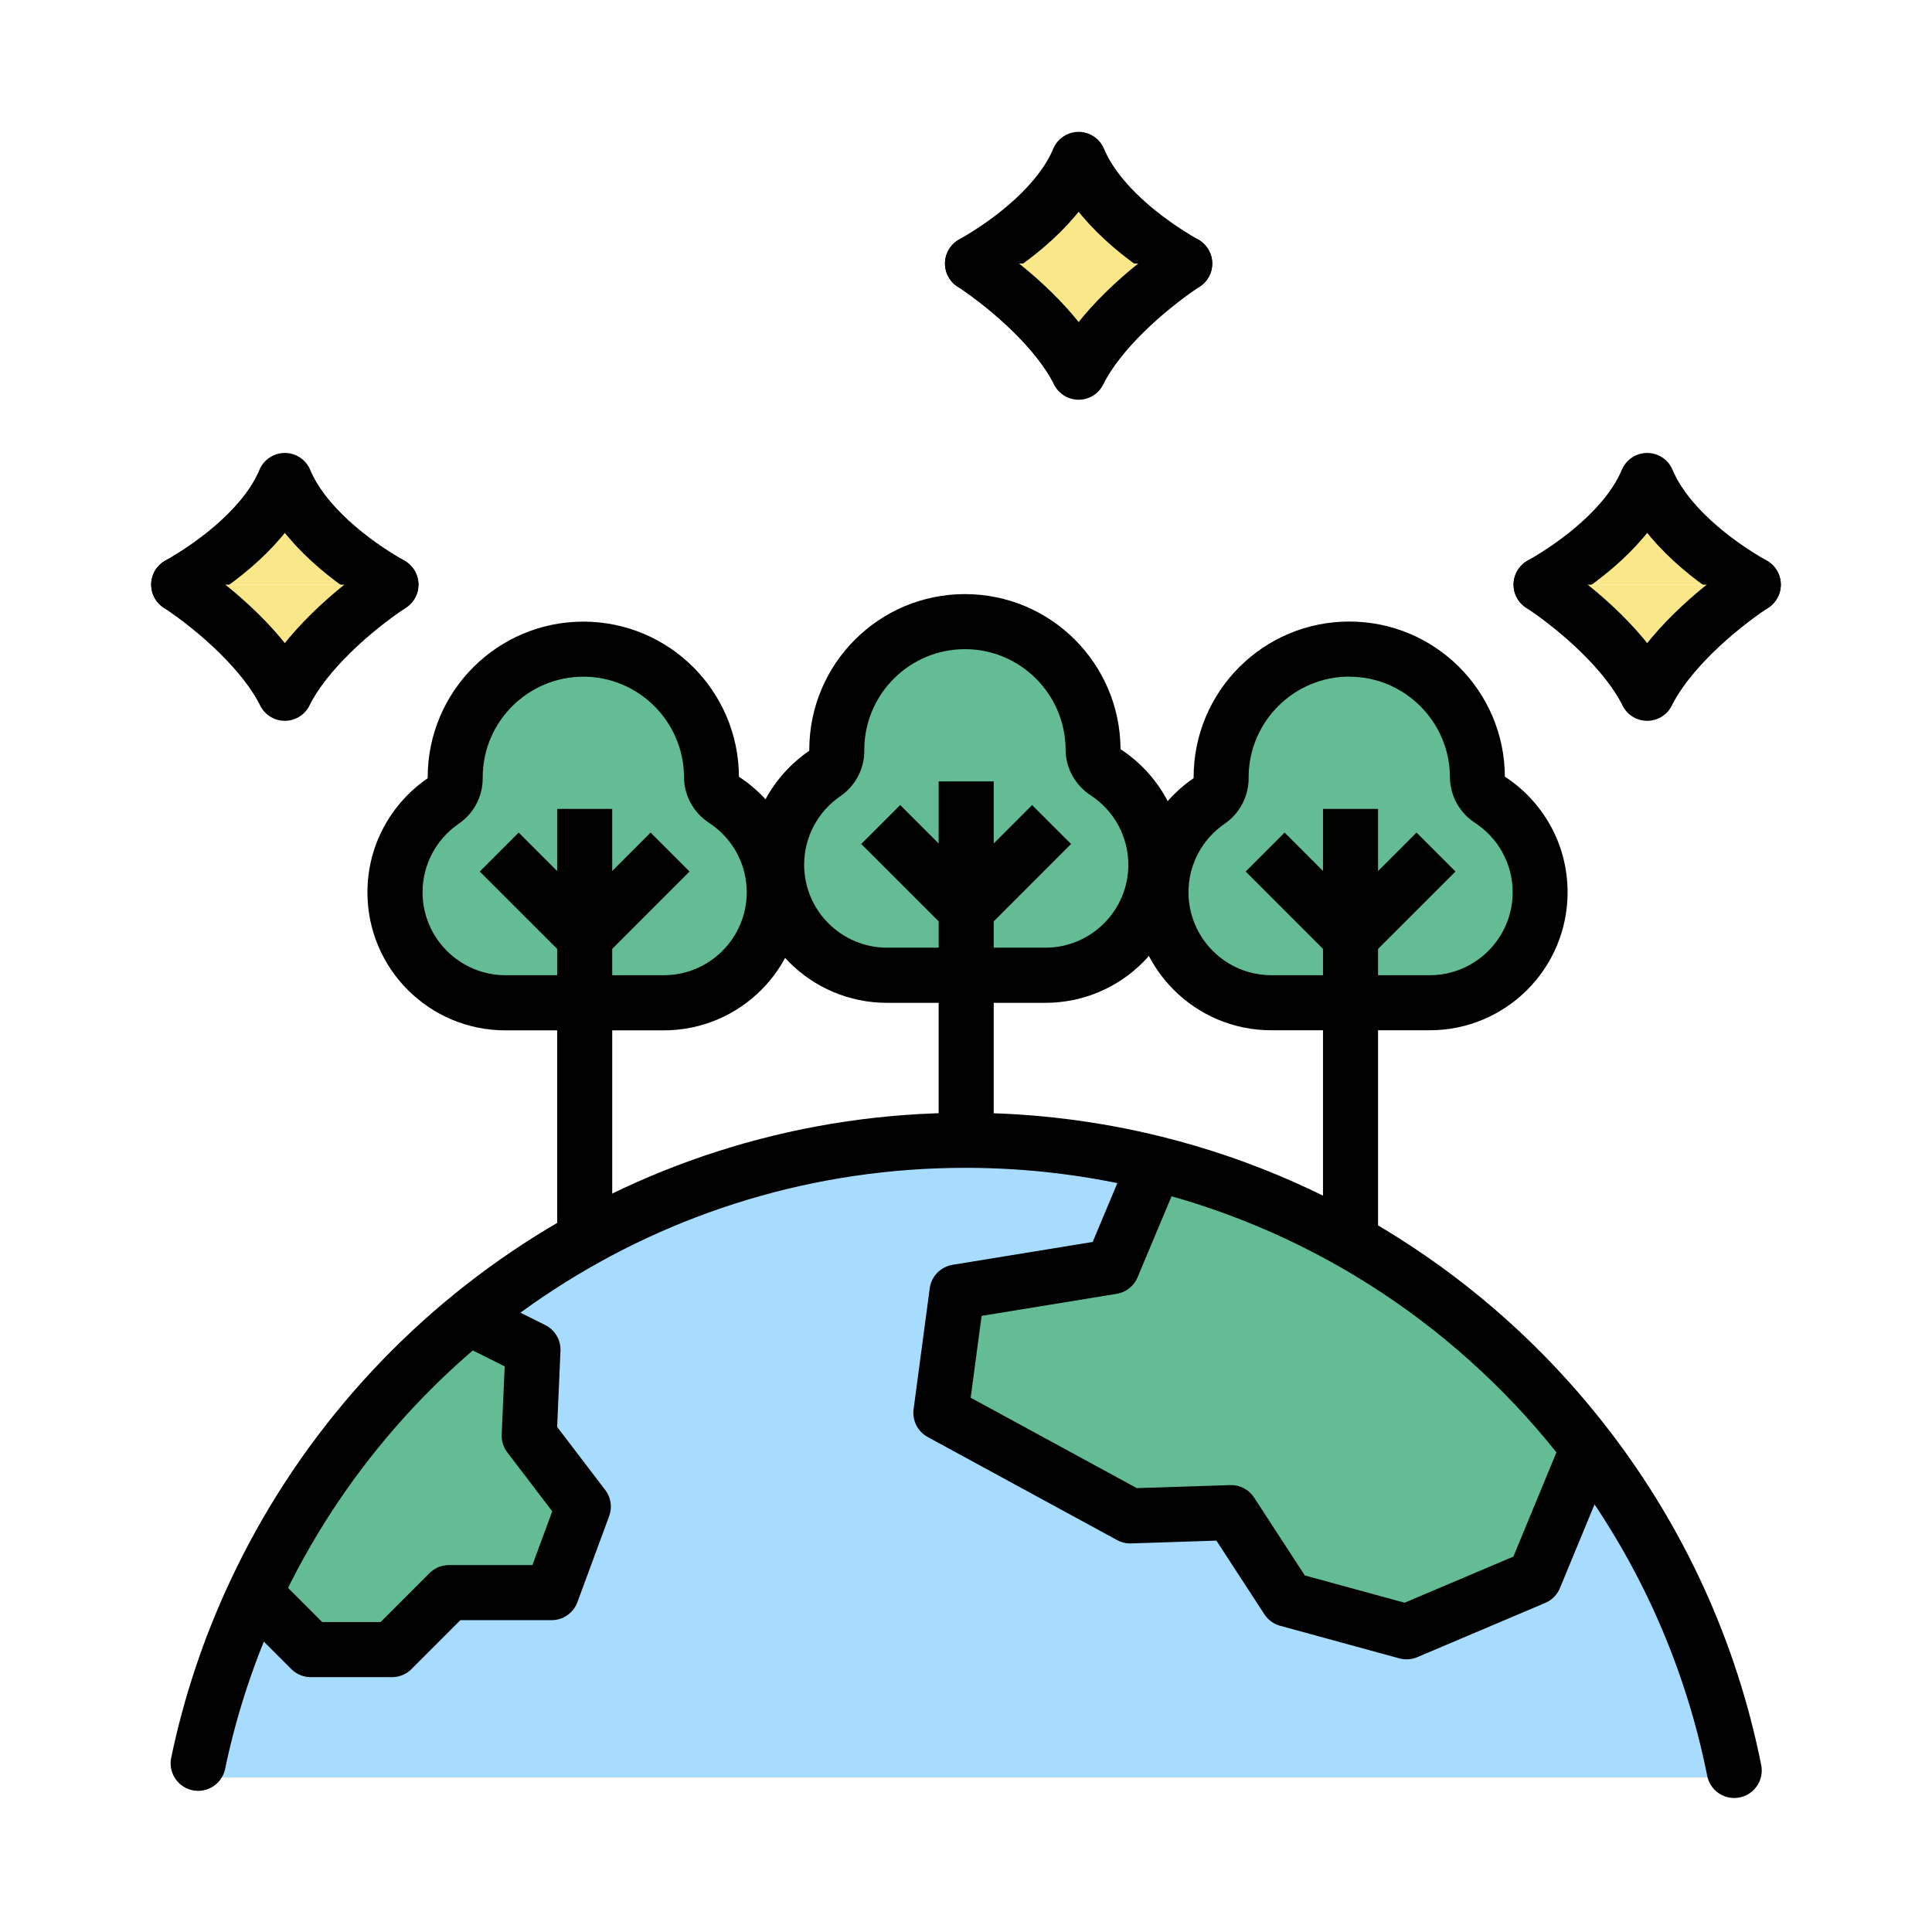<?xml version="1.0" encoding="UTF-8"?>
<svg width="400px" height="400px" viewBox="0 0 400 400" version="1.1" xmlns="http://www.w3.org/2000/svg" xmlns:xlink="http://www.w3.org/1999/xlink">
    <title>Illustrations/Abundance</title>
    <g id="Illustrations/Abundance" stroke="none" stroke-width="1" fill="none" fill-rule="evenodd">
        <rect id="Rectangle" fill-opacity="0" fill="#FFFFFF" x="0.493" y="0" width="400" height="400"></rect>
        <g id="Abundance" transform="translate(37, 33)">
            <g id="Group" transform="translate(164.348, 0)" fill="#F9E789" fill-rule="nonzero" stroke="#000000" stroke-linecap="round" stroke-linejoin="round" stroke-width="11.4">
                <path d="M0,21.564 C8.297,16.853 18.189,9.082 21.968,0 C25.765,9.082 35.638,16.853 43.935,21.564" id="Path"></path>
                <path d="M0,21.564 C7.974,26.846 17.809,35.605 21.968,44.06 C26.126,35.605 35.98,26.846 43.935,21.564" id="Path"></path>
            </g>
            <g id="Group" transform="translate(282.065, 66.479)" fill="#F9E789" fill-rule="nonzero" stroke="#000000" stroke-linecap="round" stroke-linejoin="round" stroke-width="11.4">
                <path d="M0,21.564 C8.297,16.853 18.189,9.082 21.968,0 C25.765,9.082 35.638,16.853 43.935,21.564" id="Path"></path>
                <path d="M0,21.564 C7.974,26.846 17.809,35.605 21.968,44.06 C26.126,35.605 35.98,26.846 43.935,21.564" id="Path"></path>
            </g>
            <g id="Group" transform="translate(0, 66.479)" fill="#F9E789" fill-rule="nonzero" stroke="#000000" stroke-linecap="round" stroke-linejoin="round" stroke-width="11.4">
                <path d="M0,21.564 C8.297,16.853 18.189,9.082 21.968,0 C25.765,9.082 35.638,16.853 43.935,21.564" id="Path"></path>
                <path d="M0,21.564 C7.974,26.846 17.809,35.605 21.968,44.06 C26.126,35.605 35.98,26.846 43.935,21.564" id="Path"></path>
            </g>
            <g id="Group" transform="translate(118.078, 90.001)" fill-rule="nonzero">
                <path d="M28.575,78.905 C15.968,78.905 5.715,68.645 5.715,56.03 C5.715,48.468 9.455,41.4 15.702,37.125 C17.316,36.023 18.246,34.18 18.189,32.242 C18.189,32.204 18.189,32.147 18.189,32.109 C18.265,17.537 30.132,5.7 44.732,5.7 C59.333,5.7 71.2,17.556 71.257,32.128 C71.257,34.047 72.244,35.833 73.839,36.878 C80.351,41.134 84.244,48.297 84.244,56.049 C84.244,68.664 73.991,78.924 61.384,78.924 L28.613,78.924 L28.575,78.905 Z" id="Path" fill="#63BC94"></path>
                <path d="M44.713,11.4 C56.143,11.4 65.485,20.71 65.542,32.147 C65.542,35.985 67.497,39.538 70.706,41.647 C75.605,44.839 78.529,50.216 78.529,56.03 C78.529,65.51 70.82,73.205 61.365,73.205 L28.575,73.205 C19.101,73.205 11.411,65.491 11.411,56.03 C11.411,50.349 14.221,45.048 18.911,41.837 C22.024,39.709 23.866,36.194 23.866,32.432 C23.866,32.299 23.866,32.166 23.866,32.014 C23.999,20.615 33.284,11.4 44.713,11.4 M44.713,0 C26.904,0 12.474,14.44 12.474,32.261 C12.474,32.318 12.474,32.375 12.474,32.432 C4.956,37.581 0,46.226 0,56.049 C0,71.837 12.778,84.624 28.556,84.624 L61.346,84.624 C77.124,84.624 89.902,71.837 89.902,56.049 C89.902,46.017 84.737,37.22 76.915,32.109 C76.839,14.364 62.447,0 44.694,0 L44.694,0 L44.713,0 Z" id="Shape" fill="#000000"></path>
            </g>
            <g id="Group" transform="translate(197.651, 95.682)" fill-rule="nonzero">
                <path d="M28.575,78.924 C15.968,78.924 5.715,68.664 5.715,56.049 C5.715,48.487 9.455,41.419 15.702,37.144 C17.259,36.08 18.189,34.313 18.189,32.432 C18.189,32.356 18.189,32.242 18.189,32.147 C18.246,17.556 30.132,5.7 44.732,5.7 C59.333,5.7 71.2,17.556 71.257,32.128 C71.257,34.047 72.244,35.833 73.839,36.878 C80.351,41.134 84.244,48.297 84.244,56.049 C84.244,68.664 73.991,78.924 61.384,78.924 L28.594,78.924 L28.575,78.924 Z" id="Path" fill="#63BC94"></path>
                <path d="M44.713,11.419 C56.143,11.419 65.485,20.729 65.542,32.166 C65.542,36.004 67.497,39.557 70.706,41.666 C75.605,44.858 78.529,50.235 78.529,56.049 C78.529,65.529 70.82,73.224 61.365,73.224 L28.575,73.224 C19.101,73.224 11.411,65.51 11.411,56.049 C11.411,50.368 14.221,45.067 18.911,41.856 C22.062,39.69 23.923,36.099 23.866,32.261 C23.866,32.185 23.866,32.09 23.866,32.014 C23.999,20.634 33.303,11.4 44.713,11.4 M44.713,0 C26.904,0 12.474,14.44 12.474,32.261 C12.474,32.318 12.474,32.375 12.474,32.432 C4.956,37.581 0,46.226 0,56.049 C0,71.837 12.778,84.624 28.556,84.624 L61.346,84.624 C77.124,84.624 89.902,71.837 89.902,56.049 C89.902,46.017 84.737,37.22 76.915,32.109 C76.839,14.364 62.447,0 44.694,0 L44.694,0 L44.713,0 Z" id="Shape" fill="#000000"></path>
            </g>
            <g id="Group" transform="translate(39.074, 95.701)" fill-rule="nonzero">
                <path d="M28.575,78.905 C15.968,78.905 5.715,68.645 5.715,56.03 C5.715,48.468 9.455,41.4 15.702,37.125 C17.316,36.023 18.246,34.18 18.189,32.242 C18.189,32.204 18.189,32.147 18.189,32.109 C18.265,17.537 30.132,5.7 44.732,5.7 C59.333,5.7 71.2,17.556 71.257,32.128 C71.257,34.047 72.244,35.833 73.839,36.878 C80.351,41.134 84.244,48.297 84.244,56.049 C84.244,68.664 73.991,78.924 61.384,78.924 L28.613,78.924 L28.575,78.905 Z" id="Path" fill="#63BC94"></path>
                <path d="M44.713,11.4 C56.143,11.4 65.485,20.71 65.542,32.147 C65.542,35.985 67.497,39.538 70.706,41.647 C75.605,44.839 78.529,50.216 78.529,56.03 C78.529,65.51 70.82,73.205 61.365,73.205 L28.575,73.205 C19.101,73.205 11.411,65.491 11.411,56.03 C11.411,50.349 14.221,45.048 18.911,41.837 C22.024,39.709 23.866,36.194 23.866,32.432 C23.866,32.28 23.866,32.147 23.866,31.995 C23.999,20.615 33.303,11.4 44.713,11.4 M44.713,0 C26.904,0 12.474,14.44 12.474,32.261 C12.474,32.318 12.474,32.375 12.474,32.432 C4.956,37.581 0,46.226 0,56.049 C0,71.837 12.778,84.624 28.556,84.624 L61.346,84.624 C77.124,84.624 89.902,71.837 89.902,56.049 C89.902,46.017 84.737,37.22 76.915,32.109 C76.839,14.364 62.447,0 44.694,0 L44.694,0 L44.713,0 Z" id="Shape" fill="#000000"></path>
            </g>
            <line x1="163.038" y1="128.779" x2="163.038" y2="201.186" id="Path" stroke="#000000" stroke-width="11.4" stroke-linejoin="round"></line>
            <line x1="242.611" y1="134.479" x2="242.611" y2="224.309" id="Path" stroke="#000000" stroke-width="11.4" stroke-linejoin="round"></line>
            <line x1="84.054" y1="134.479" x2="84.054" y2="224.309" id="Path" stroke="#000000" stroke-width="11.4" stroke-linejoin="round"></line>
            <g id="Group" transform="translate(4.025, 203.086)">
                <g transform="translate(2.62, 1.976)" fill-rule="nonzero" id="Path">
                    <path d="M310.982,129.938 L0,129.938 C2.259,117.341 6.038,105.238 11.088,93.858 L20.695,103.472 L37.518,103.472 L49.308,91.673 L70.554,91.673 L77.124,73.87 L65.921,59.184 L66.7,41.381 L55.441,35.757 C82.668,13.395 117.508,0 155.481,0 C169.019,0 182.157,1.71 194.708,4.902 L186.619,24.186 L154.494,29.43 L151.152,54.453 L190.36,75.789 L211.226,75.105 L222.903,93.041 L247.566,99.786 L274.053,88.557 L283.565,65.548 C297.159,84.32 306.71,106.207 310.982,129.938 L310.982,129.938 Z" fill="#A7DCFF"></path>
                    <path d="M283.565,65.548 L274.053,88.557 L247.566,99.786 L222.903,93.041 L211.226,75.105 L190.36,75.789 L151.152,54.453 L154.494,29.43 L186.619,24.186 L194.708,4.902 C230.991,14.174 262.243,36.023 283.565,65.548 L283.565,65.548 Z" fill="#63BC94"></path>
                    <path d="M65.921,59.184 L77.124,73.87 L70.554,91.673 L49.308,91.673 L37.518,103.472 L20.695,103.472 L11.088,93.858 C21.189,71.172 36.473,51.299 55.441,35.757 L66.7,41.381 L65.921,59.184 L65.921,59.184 Z" fill="#63BC94"></path>
                </g>
                <g id="Path" stroke="#000000" stroke-linejoin="round" stroke-width="11.4">
                    <path d="M0,128.988 C2.563,116.714 6.531,104.934 11.715,93.839 C37.537,38.417 93.718,0 158.861,0 C172.436,0 185.613,1.672 198.201,4.807 C234.39,13.813 265.774,34.978 287.761,63.724 C302.552,83.009 313.089,105.732 318.026,130.47" stroke-linecap="round"></path>
                    <polyline points="198.961 2.983 198.201 4.807 197.328 6.878 189.239 26.162 157.114 31.406 153.773 56.429 192.98 77.765 213.846 77.081 225.523 95.017 250.186 101.762 276.673 90.533 286.185 67.524 287.761 63.724 287.951 63.268"></polyline>
                    <polyline points="56.941 37.182 58.061 37.733 69.32 43.357 68.542 61.16 79.744 75.846 73.174 93.649 51.928 93.649 40.138 105.447 23.316 105.447 13.708 95.834 11.715 93.839 10.272 92.395"></polyline>
                </g>
            </g>
            <polyline id="Path" stroke="#000000" stroke-width="11.4" stroke-linejoin="round" points="101.73 143.409 84.054 161.097 66.358 143.409"></polyline>
            <polyline id="Path" stroke="#000000" stroke-width="11.4" stroke-linejoin="round" points="260.306 143.409 242.611 161.097 224.934 143.409"></polyline>
            <polyline id="Path" stroke="#000000" stroke-width="11.4" stroke-linejoin="round" points="180.715 137.709 163.038 155.397 145.342 137.709"></polyline>
        </g>
    </g>
</svg>